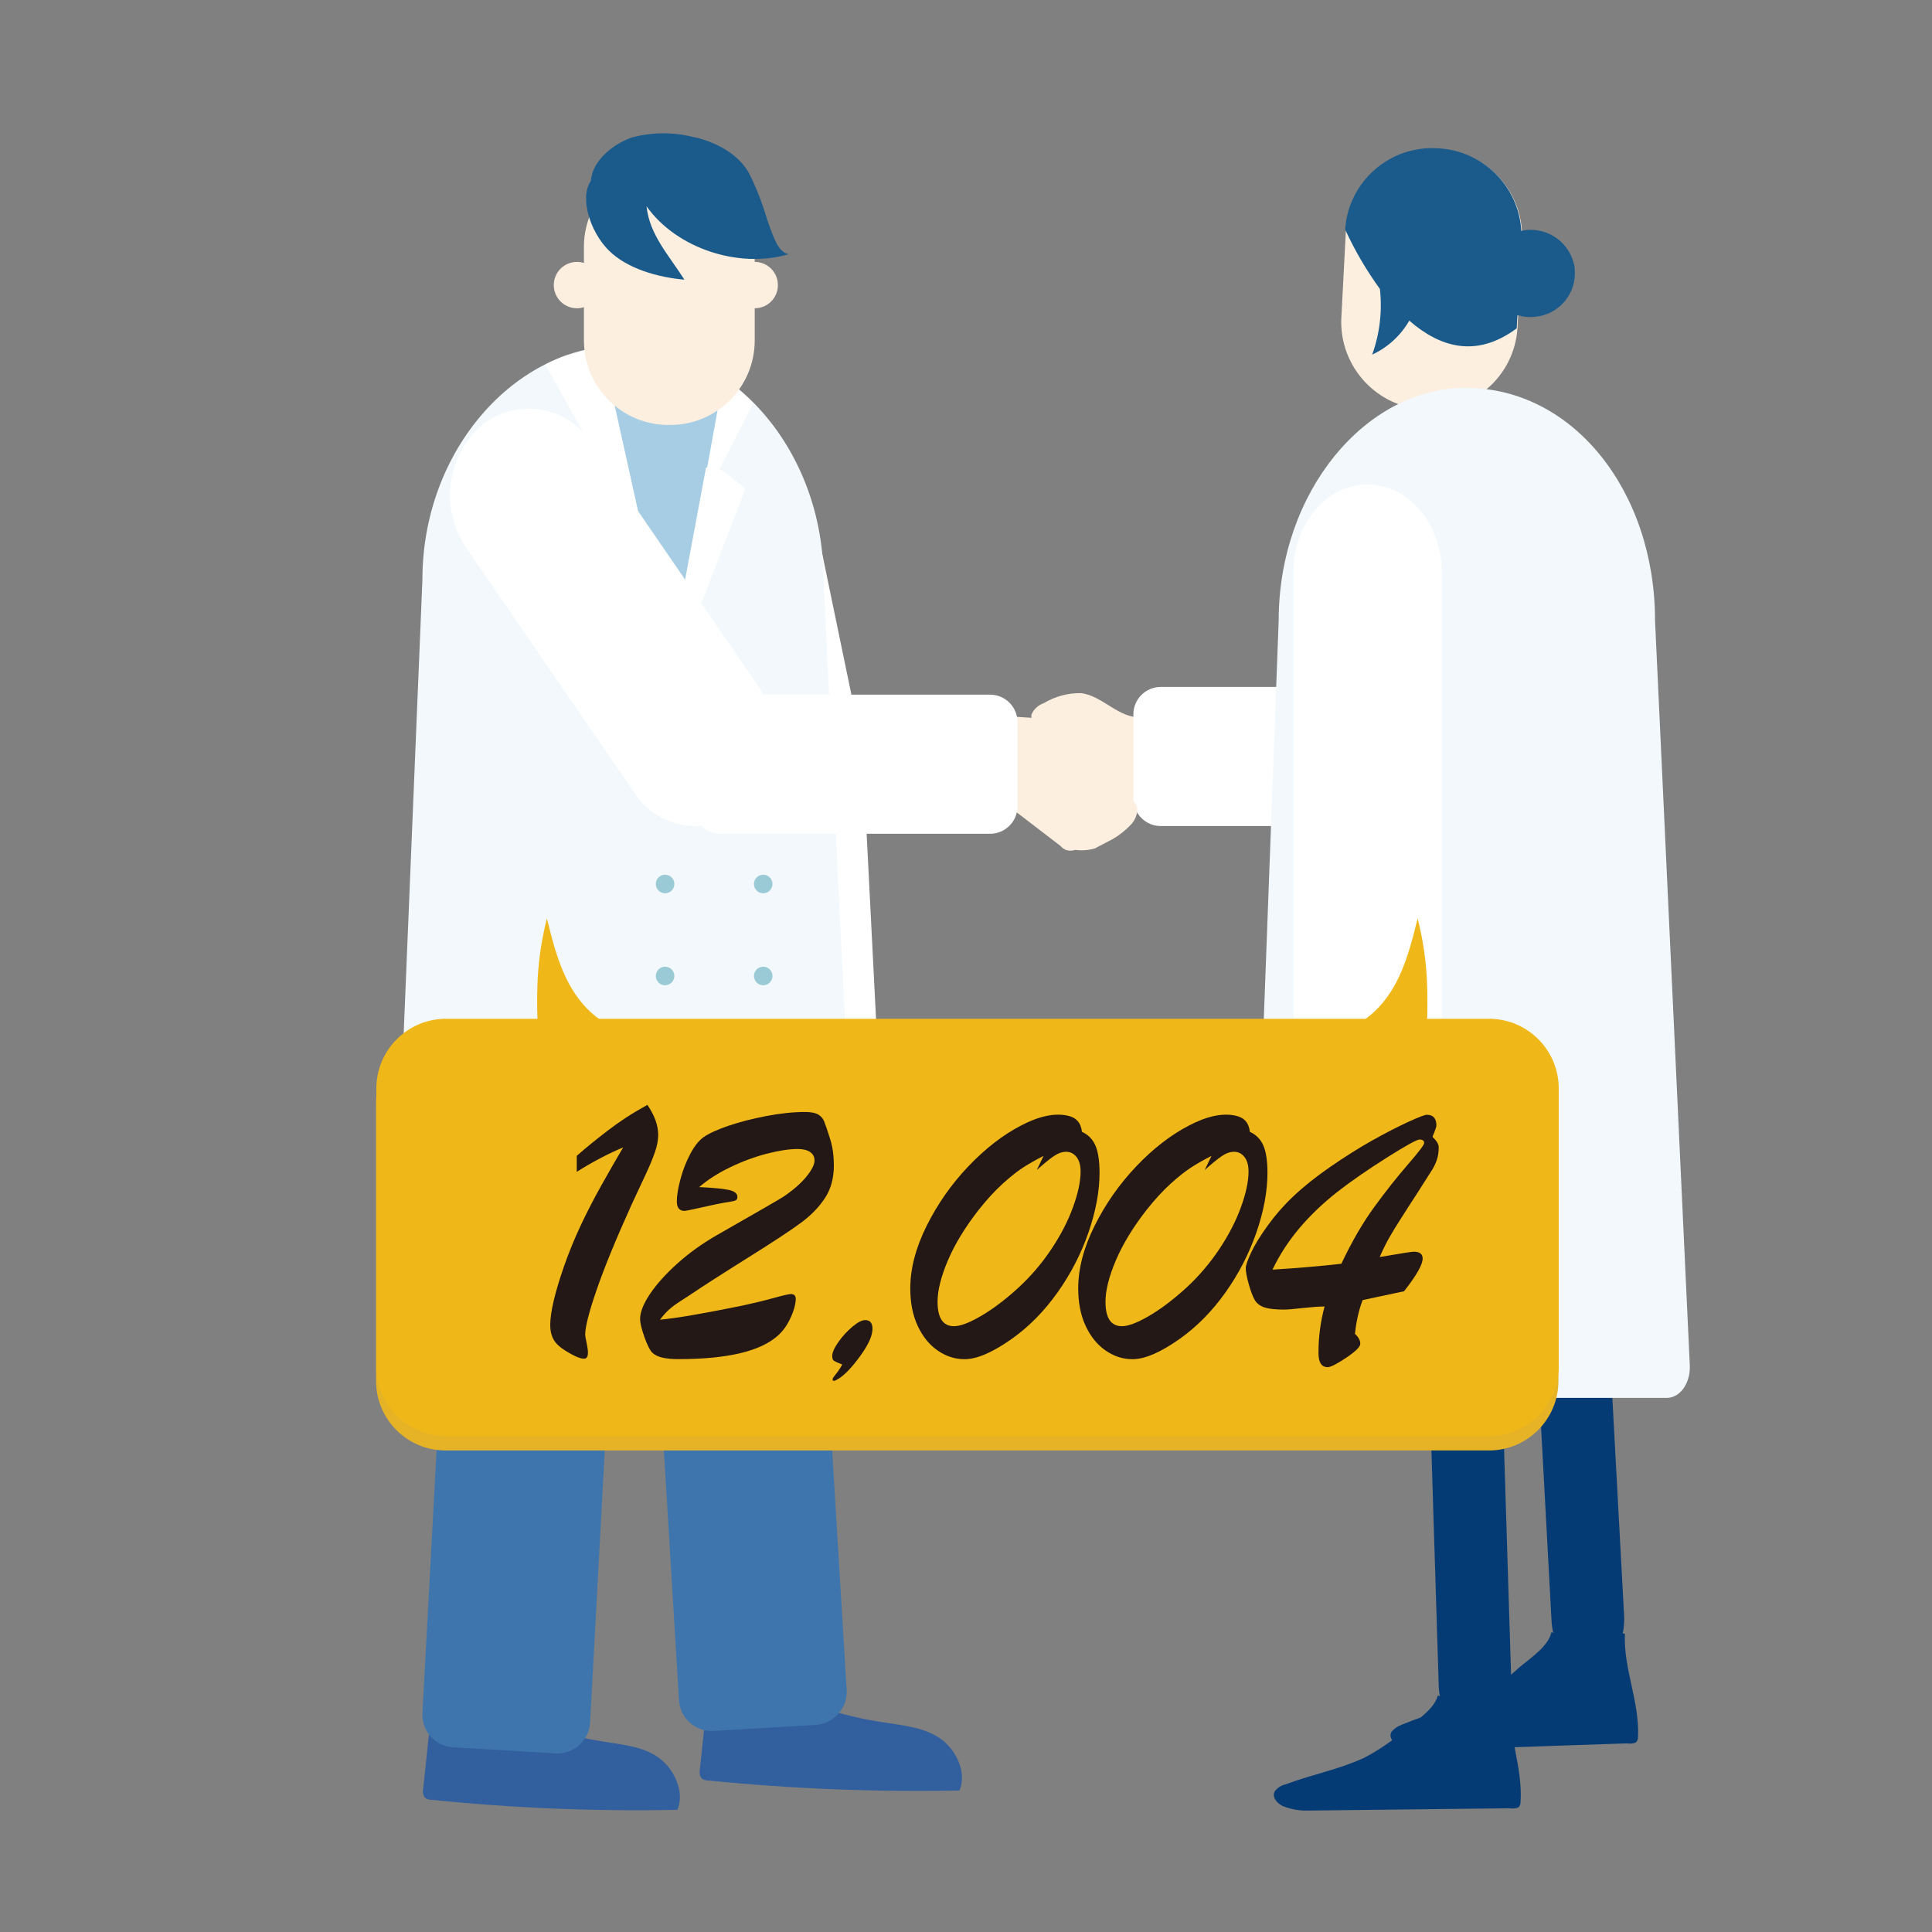 <?xml version="1.0" encoding="UTF-8"?>
<svg id="EN" xmlns="http://www.w3.org/2000/svg" viewBox="0 0 250 250">
  <rect x="0" y="0" width="250" height="250" fill="#808080" stroke="none"/>
  <defs>
    <style>
      .cls-1 {
        fill: #053b74;
      }

      .cls-2 {
        fill: #a6cde4;
      }

      .cls-3 {
        fill: #325f9d;
      }

      .cls-4 {
        fill: #fff;
      }

      .cls-5 {
        fill: #efb818;
      }

      .cls-6 {
        fill: #e6b326;
      }

      .cls-7 {
        fill: #3f75ad;
      }

      .cls-8 {
        fill: #231815;
      }

      .cls-9 {
        fill: #9acad5;
      }

      .cls-10 {
        fill: #fcefe0;
      }

      .cls-11 {
        fill: #1a5b8c;
      }

      .cls-12 {
        fill: #f2f8fb;
      }

      .cls-13 {
        fill: #eff2f4;
      }
    </style>
  </defs>
  <g id="_研究者交流" data-name="研究者交流">
    <path class="cls-1" d="M208.56,213.39l-5.8.3c-1,.1-1.9-1.8-2-4.1l-3.3-61.1c-.1-2.3.6-4.3,1.6-4.3l5.8-.3c1-.1,1.9,1.8,2,4.1l3.3,61.1c.1,2.3-.6,4.2-1.6,4.3Z"/>
    <path class="cls-1" d="M200.76,211.19c-.4,1.8-2.5,3.2-4.2,4.6-1.56,1.46-3.31,2.71-5.2,3.7-3.6,1.7-6.2,2.1-10,3.7-.51.18-.95.49-1.3.9-.4.7.2,1.5,1.1,1.9.97.31,1.98.48,3,.5l26.4-.9c.37.07.75.03,1.1-.1.2-.18.31-.43.3-.7.2-4.7-1.9-8.8-1.7-13.4-2.3-.3-4.2,1.3-6.4,1.1"/>
    <path class="cls-1" d="M193.86,221.79l-5.8.2c-1,0-1.9-1.8-1.9-4.2l-1.9-61.1c-.1-2.3.7-4.2,1.7-4.3l5.8-.2c1,0,1.9,1.8,1.9,4.2l1.9,61.2c0,2.3-.7,4.2-1.7,4.2Z"/>
    <path class="cls-1" d="M186.06,219.39c-.5,1.8-2.6,3.1-4.3,4.5-1.62,1.4-3.4,2.61-5.3,3.6-3.6,1.6-6.3,2-10.1,3.4-.56.13-1.05.44-1.4.9-.4.7.2,1.5,1,1.9.95.39,1.97.59,3,.6l26.4-.3c.37.07.75.03,1.1-.1.2-.18.31-.43.3-.7.3-4.6-1.7-8.8-1.4-13.5-2.2-.3-4.2,1.2-6.4.9"/>
    <path class="cls-10" d="M112.16,136.59c2.2.1,3.1,2.7,3.6,4.8.4,1.9.9,4,.3,5.9-.6,1.9-2.2,3.3-3.8,4.6-.44.39-.95.7-1.5.9-1.4.2-2.4-1.3-3-2.5-.27-.45-.41-.97-.4-1.5.2-1,1.3-1.5,1.5-2.5.08-.86-.17-1.72-.7-2.4-1.49-2.83-1.3-6.25.5-8.9l3.5,1.6Z"/>
    <path class="cls-4" d="M97.36,97.59l10.7-.5c1.92-.09,3.57,1.38,3.7,3.3l1.8,35.4c.09,1.92-1.38,3.57-3.3,3.7l-10.7.5c-1.92.09-3.57-1.38-3.7-3.3l-1.8-35.4c-.09-1.92,1.38-3.57,3.3-3.7Z"/>
    <path class="cls-4" d="M104.76,107.19h0c-4.72,1-9.36-1.99-10.4-6.7h0v-.1l-6.4-30.9c-.97-4.79,2.04-9.48,6.8-10.6h0c4.72-1,9.36,1.99,10.4,6.7h0v.1l6.4,30.9c.99,4.79-2.03,9.51-6.8,10.6Z"/>
    <path class="cls-3" d="M70.06,223.39c2.67.91,5.41,1.58,8.2,2,2.4.4,4.9.6,6.9,2,2,1.4,3.5,4.4,2.5,6.8-10.65.22-21.3-.22-31.9-1.3-.3,0-.58-.1-.8-.3-.22-.32-.29-.72-.2-1.1l.8-7.6,14.5-.5Z"/>
    <path class="cls-3" d="M106.06,220.89c2.73.92,5.54,1.59,8.4,2,2.4.4,5,.6,7.1,2,2.1,1.4,3.6,4.4,2.6,6.8-10.88.22-21.77-.22-32.6-1.3-.3,0-.58-.1-.8-.3-.22-.32-.29-.72-.2-1.1l.8-7.6,14.7-.5Z"/>
    <path class="cls-7" d="M92.26,223.99l13.4-.8c2.3-.21,4.02-2.2,3.9-4.5l-3.7-61.1c-.12-2.31-2.09-4.1-4.4-4h0l-13.4.8c-2.3.21-4.02,2.2-3.9,4.5l3.7,61.1c.12,2.31,2.09,4.1,4.4,4Z"/>
    <path class="cls-7" d="M58.56,226.09l13.4.8c2.31.1,4.28-1.69,4.4-4h0l3.3-61.2c.11-2.28-1.62-4.23-3.9-4.4l-13.4-.8c-2.31-.1-4.28,1.69-4.4,4l-3.3,61.2c-.11,2.28,1.62,4.23,3.9,4.4Z"/>
    <path class="cls-12" d="M53.86,175.89c-1.9-.12-3.33-1.76-3.21-3.65,0-.05,0-.1.01-.15v-.2l4-96.9c0-16.7,12-30.3,26-30.3h0c14,0,25.9,13.6,25.9,30.3l4.7,96.8c.25,1.96-1.13,3.75-3.08,4,0,0-.01,0-.02,0h-54.3v.1Z"/>
    <polygon class="cls-13" points="77.86 60.19 73.36 61.79 89.46 96.39 80.86 58.69 77.86 60.19"/>
    <path class="cls-2" d="M77.86,44.89c0,.8,9.1,40.8,9.1,40.8l7-38.8-16.1-2Z"/>
    <path class="cls-4" d="M70.56,47.19l12.9,23-5.6-25.3c-1.5.3-3,.7-4.6,1.1-.94.32-1.84.72-2.7,1.2Z"/>
    <polygon class="cls-4" points="93.26 51.09 90.66 65.49 97.46 52.19 95.36 50.19 93.06 48.49 93.26 51.09"/>
    <polygon class="cls-4" points="93.36 60.79 96.46 63.19 86.66 88.79 86.66 85.69 91.36 60.49 93.36 60.79"/>
    <path class="cls-10" d="M86.46,20.89h.3c6.01.02,10.88,4.89,10.9,10.9v12.3c-.02,6.01-4.89,10.88-10.9,10.9h-.3c-6.01-.02-10.88-4.89-10.9-10.9v-12.3c.09-5.98,4.92-10.81,10.9-10.9Z"/>
    <path class="cls-10" d="M77.66,36.89c0,1.66-1.34,3-3,3h0c-1.66,0-3-1.34-3-3h0c0-1.66,1.34-3,3-3h0c1.66,0,3,1.34,3,3Z"/>
    <path class="cls-10" d="M100.66,36.89c0,1.66-1.34,3-3,3h0c-1.66,0-3-1.34-3-3h0c0-1.66,1.34-3,3-3h0c1.66,0,3,1.34,3,3Z"/>
    <circle class="cls-9" cx="98.76" cy="102.59" r="1.2"/>
    <circle class="cls-9" cx="86.06" cy="102.59" r="1.2"/>
    <circle class="cls-9" cx="98.76" cy="114.39" r="1.2"/>
    <circle class="cls-9" cx="86.06" cy="114.39" r="1.2"/>
    <circle class="cls-9" cx="98.76" cy="126.29" r="1.2"/>
    <circle class="cls-9" cx="86.06" cy="126.29" r="1.2"/>
    <path class="cls-10" d="M128.56,92.79c3-.3,5.1.4,8.1,0,.21.23.49.37.8.4.55.11,1.09.27,1.6.5.66.21,1.27.55,1.8,1,.49.5.89,1.07,1.2,1.7.29.63.42,1.31.4,2-.09.73-.3,1.43-.6,2.1-.45.99-1.1,1.87-1.9,2.6-.8.71-1.83,1.1-2.9,1.1-1.6,0-3-1.2-4.4-1.7-1.2-.5-2.6-.6-3.9-1-.15-.03-.29-.09-.4-.2-.1-.1-1.1,0-1.1-.2-.27-1.85-.33-3.73-.2-5.6l1.5-2.7Z"/>
    <path class="cls-10" d="M147.76,92.79c-2.9.3-5.1-2.8-7.9-3.1-1.69-.02-3.35.43-4.8,1.3-.72.25-1.31.79-1.6,1.5-.1,1,.8,1.7,1.7,2s2,.6,2.4,1.5c.3.8.1,1.7-.5,2.3-.61.59-1.37,1-2.2,1.2-2.08.59-4.24.9-6.4.9-.28-.04-.57.03-.8.2-.7.5,0,1.5.6,2l9,6.9c.56.69,1.58.79,2.27.23.01,0,.02-.02.03-.03l.1-.1,6.1-4.2c.5-.28.94-.65,1.3-1.1,1.1-1.3.9-3.2.6-4.9l.1-6.6Z"/>
    <path class="cls-4" d="M150.16,88.89h35c1.92.02,3.48,1.58,3.5,3.5v11c-.02,1.92-1.58,3.48-3.5,3.5h-35c-1.92-.02-3.48-1.58-3.5-3.5v-11c.02-1.92,1.58-3.48,3.5-3.5Z"/>
    <path class="cls-10" d="M141.66,109.79c-.98.28-2.01.32-3,.1-.27,0-.52-.1-.7-.3-.2-.17-.28-.45-.2-.7.1-.1.2-.3.4-.3,2.5-1.5,4.5-3.8,7.1-4.9.29-.11.59-.18.9-.2.67.16,1.11.82,1,1.5-.09.68-.41,1.32-.9,1.8-.68.71-1.45,1.31-2.3,1.8l-2.3,1.2Z"/>
    <path class="cls-10" d="M137.76,96.39c.96.87,1.74,1.93,2.3,3.1.11.22.18.46.2.7.03.27-.14.53-.4.6-.33.12-.7.08-1-.1l-2.9-1.4c-.2-.1-.5-.3-.5-.5s.3-.4.4-.7l1.9-1.7Z"/>
    <path class="cls-11" d="M76.46,23.39c-1.5,2.2-.1,6.6,2.3,9,2.4,2.4,6.4,3.5,9.8,3.8-2.1-3.3-4.5-5.8-4.9-9.5,3.9,5.5,12,8.1,18.4,6.2-1.2-.2-1.8-1.6-2.8-4.5-.57-1.96-1.3-3.87-2.2-5.7-1.3-2.7-4.5-4.4-7.5-5-2.57-.62-5.25-.58-7.8.1-2.3.8-5.1,2.9-5.3,5.6Z"/>
    <path class="cls-10" d="M184.36,52.99h0c-6.19-.29-11-5.5-10.8-11.7l.6-11.5c.42-6.21,5.79-10.91,12-10.5h0c6.19.29,11,5.5,10.8,11.7l-.6,11.5c-.42,6.21-5.79,10.91-12,10.5Z"/>
    <path class="cls-11" d="M197.26,29.79l-.4.1c-.33-5.8-4.99-10.42-10.8-10.7h0c-6.21-.41-11.58,4.29-12,10.5,1.24,2.71,2.75,5.29,4.5,7.7.32,2.87-.02,5.78-1,8.5,2.02-.94,3.69-2.47,4.8-4.4,3.8,3.3,8.5,5,13.9,1l.1-1.7c.75.22,1.53.29,2.3.2,3.11-.29,5.39-3.04,5.11-6.15,0-.02,0-.04,0-.05v-.1c-.45-3.14-3.35-5.33-6.5-4.9Z"/>
    <path class="cls-12" d="M164.86,180.89c-1.8,0-3.1-2-3-4.2l3.6-96.4c0-16.6,11.2-30.1,24.2-30.1h0c14,0,24.5,13.5,24.5,30.1l4.5,96.4c.1,2.2-1.2,4.2-3,4.2h-50.8Z"/>
    <path class="cls-10" d="M176.26,142.79c-3.3.2-4.8,4.1-5.6,7.3-.7,3-1.4,6.1-.4,9,1,2.9,3.4,5,5.7,7,.68.65,1.5,1.13,2.4,1.4,2.1.3,3.6-2,4.5-3.9.4-.7.6-1.49.6-2.3-.2-1.5-2-2.3-2.3-3.8-.3-1.3.5-2.5,1.1-3.7,2.29-4.35,2.02-9.6-.7-13.7l-5.3,2.7Z"/>
    <path class="cls-4" d="M167.36,148.09v-74.1c0-6.2,4.3-11.3,9.6-11.3h0c5.3,0,9.6,5.1,9.6,11.3v74.1c-.1,6.2-19.2,6.2-19.2,0Z"/>
    <path class="cls-4" d="M96.16,104.69h0c-4.06,3.37-10.08,2.82-13.45-1.24-.02-.02-.03-.04-.05-.06-.26-.32-.49-.65-.7-1l-21.7-31.6c-3.33-5-2.48-11.69,2-15.7h0c4.12-3.39,10.2-2.81,13.6,1.3.2.3.5.7.7,1l21.7,31.6c3.29,5.03,2.4,11.71-2.1,15.7Z"/>
    <path class="cls-4" d="M93.16,89.89h35c1.92.02,3.48,1.58,3.5,3.5v11c-.02,1.92-1.58,3.48-3.5,3.5h-35c-1.92-.02-3.48-1.58-3.5-3.5v-11c.02-1.92,1.58-3.48,3.5-3.5Z"/>
    <path class="cls-6" d="M57.66,133.69h135c4.97,0,9,4.03,9,9v36c0,4.97-4.03,9-9,9H57.66c-4.97,0-9-4.03-9-9v-36c0-4.97,4.03-9,9-9Z"/>
    <path class="cls-6" d="M80.76,135.19c-3.04-.82-5.58-2.89-7-5.7-1.38-2.79-2.39-5.75-3-8.8-1.31,5.09-1.59,10.4-.8,15.6l10.8-1.1Z"/>
    <path class="cls-6" d="M173.36,135.19c3.04-.82,5.58-2.89,7-5.7,1.39-2.8,2.43-5.75,3.1-8.8,1.31,5.09,1.59,10.4.8,15.6l-10.9-1.1Z"/>
    <path class="cls-5" d="M173.42,133.35c3-.67,5.42-3,6.96-5.7,1.54-2.7,2.31-5.76,3.06-8.79,1.31,5.08,1.59,10.43.84,15.63l-10.86-1.15Z"/>
    <g>
      <path class="cls-5" d="M57.72,131.83h134.96c4.98,0,9.02,4.04,9.02,9.02v35.96c0,4.98-4.04,9.02-9.02,9.02H57.72c-4.98,0-9.02-4.04-9.02-9.02v-35.96c0-4.98,4.04-9.02,9.02-9.02Z"/>
      <path class="cls-5" d="M80.79,133.35c-3-.67-5.42-3-6.96-5.7-1.54-2.7-2.31-5.76-3.06-8.79-1.31,5.08-1.59,10.43-.84,15.63l10.86-1.15Z"/>
      <g>
        <path class="cls-8" d="M74.63,151.65v-2.08c.61-.54,1.23-1.07,1.85-1.57s1.32-1.06,2.09-1.65c.77-.59,1.57-1.16,2.39-1.7.82-.54,1.76-1.1,2.81-1.68.93,1.35,1.4,2.65,1.4,3.88,0,.68-.14,1.43-.43,2.26-.29.83-.68,1.78-1.18,2.84s-1.12,2.4-1.87,4.01c-2,4.42-3.49,8.06-4.48,10.93s-1.49,4.82-1.49,5.85c0,.08.06.42.18.99.12.58.18,1.01.18,1.29,0,.49-.14.75-.42.79-.28.03-.67-.07-1.18-.3-1.3-.64-2.17-1.25-2.62-1.83-.44-.58-.66-1.32-.66-2.23,0-1.64.6-4.19,1.8-7.64.61-1.74,1.32-3.48,2.13-5.21s1.71-3.47,2.7-5.24c.99-1.77,1.93-3.4,2.81-4.89-1.91.8-3.92,1.85-6.02,3.17Z"/>
        <path class="cls-8" d="M90.47,153.61c1.78.08,3.05.2,3.81.36s1.14.46,1.14.91c0,.2-.06.34-.19.42s-.33.14-.62.18c-.29.04-.63.1-1.02.17-.58.1-1.52.3-2.84.6-1.32.3-2.05.44-2.18.44-.66,0-.99-.41-.99-1.24,0-.74.16-1.7.47-2.87s.74-2.26,1.27-3.26c.53-1.01,1.1-1.72,1.69-2.15.69-.49,1.77-.99,3.24-1.49,1.46-.5,3.11-.92,4.93-1.27,1.82-.35,3.48-.52,4.99-.52.76,0,1.32.11,1.69.32.36.21.62.5.77.86.15.36.41,1.1.76,2.22.34,1.03.51,2.21.51,3.53,0,1.61-.37,3-1.12,4.16s-1.78,2.24-3.1,3.22c-1.32.98-3.63,2.5-6.92,4.56s-5.85,3.7-7.68,4.94c-.17.12-.52.34-1.04.67s-.99.67-1.4,1.03-.82.81-1.24,1.37c2.27-.22,5.86-.84,10.77-1.85,1.34-.29,2.64-.6,3.9-.95,1.26-.35,2.02-.52,2.27-.52.42,0,.63.21.63.63,0,.39-.09.87-.27,1.43-.18.57-.44,1.14-.77,1.73s-.74,1.09-1.19,1.51c-2.23,2.08-6.55,3.12-12.95,3.12-1.66,0-2.77-.26-3.33-.79-.34-.3-.69-.99-1.07-2.06s-.56-1.85-.56-2.36c0-.88.43-1.96,1.29-3.24.86-1.28,2.05-2.59,3.55-3.94s3.17-2.54,4.98-3.59c5.52-3.15,8.45-4.84,8.79-5.08,1.24-.85,2.21-1.7,2.91-2.56s1.05-1.56,1.05-2.08c0-.47-.19-.84-.57-1.1-.38-.26-.92-.39-1.61-.39-1.1,0-2.42.2-3.97.6-1.55.4-3.11.97-4.7,1.73-1.58.75-2.94,1.62-4.08,2.6Z"/>
        <path class="cls-8" d="M108.98,176.56c-.54-.2-.89-.36-1.05-.46s-.24-.31-.24-.63c0-.46.27-1.06.8-1.82.53-.75,1.14-1.41,1.82-1.98.68-.57,1.23-.85,1.65-.85.63,0,.94.38.94,1.14,0,.86-.51,2.01-1.54,3.44s-1.95,2.42-2.78,2.96c-.56.37-.84.42-.84.15,0-.12.05-.23.14-.34.09-.11.26-.33.51-.66s.44-.65.6-.95Z"/>
        <path class="cls-8" d="M139.99,146.45c.8.36,1.38.94,1.74,1.74.36.8.55,1.99.55,3.57,0,2.39-.48,4.96-1.43,7.72-.96,2.76-2.29,5.35-4.01,7.77-1.72,2.42-3.69,4.42-5.9,5.99-2.49,1.76-4.53,2.64-6.12,2.64-1.24,0-2.4-.37-3.48-1.12-1.08-.74-1.95-1.81-2.59-3.19-.64-1.38-.96-2.99-.96-4.84,0-2.57.71-5.28,2.12-8.11,1.41-2.83,3.21-5.4,5.38-7.68s4.44-4.05,6.8-5.28c2.36-1.24,4.39-1.67,6.08-1.29,1.1.24,1.71.93,1.83,2.08ZM134.15,151.42l.89-1.85c-1,.51-1.88,1.01-2.64,1.5-.76.49-1.64,1.19-2.63,2.08-.99.9-2.03,2.02-3.11,3.38-1.76,2.25-3.09,4.43-3.99,6.54s-1.35,3.9-1.35,5.37c0,2.12.71,3.17,2.13,3.17.81,0,1.98-.44,3.49-1.32,1.51-.88,3.12-2.09,4.81-3.63,1.62-1.49,3.05-3.16,4.28-5,1.23-1.84,2.17-3.66,2.82-5.46.65-1.79.98-3.33.98-4.6,0-.81-.18-1.44-.53-1.89-.36-.45-.8-.67-1.35-.67-.51,0-1.04.19-1.61.58-.57.39-1.3.99-2.2,1.8Z"/>
        <path class="cls-8" d="M161.72,146.45c.79.36,1.38.94,1.74,1.74.36.8.55,1.99.55,3.57,0,2.39-.48,4.96-1.43,7.72-.96,2.76-2.29,5.35-4.01,7.77-1.72,2.42-3.69,4.42-5.9,5.99-2.49,1.76-4.53,2.64-6.12,2.64-1.24,0-2.4-.37-3.48-1.12-1.08-.74-1.95-1.81-2.59-3.19-.64-1.38-.96-2.99-.96-4.84,0-2.57.71-5.28,2.12-8.11,1.41-2.83,3.21-5.4,5.38-7.68,2.17-2.29,4.44-4.05,6.8-5.28,2.36-1.24,4.39-1.67,6.08-1.29,1.1.24,1.71.93,1.83,2.08ZM155.88,151.42l.89-1.85c-1,.51-1.88,1.01-2.64,1.5-.76.49-1.64,1.19-2.63,2.08-.99.9-2.03,2.02-3.11,3.38-1.76,2.25-3.09,4.43-3.99,6.54-.9,2.11-1.35,3.9-1.35,5.37,0,2.12.71,3.17,2.13,3.17.81,0,1.98-.44,3.49-1.32,1.51-.88,3.12-2.09,4.81-3.63,1.62-1.49,3.05-3.16,4.28-5,1.23-1.84,2.17-3.66,2.82-5.46.65-1.79.98-3.33.98-4.6,0-.81-.18-1.44-.53-1.89-.36-.45-.8-.67-1.35-.67-.51,0-1.05.19-1.61.58-.57.39-1.3.99-2.2,1.8Z"/>
        <path class="cls-8" d="M181.68,167.09l-5.36,1.14c-.49,1.3-.82,2.76-.99,4.37.46.42.69.85.69,1.29,0,.39-.61.99-1.82,1.8-1.21.81-2.01,1.22-2.4,1.22-.8,0-1.19-.61-1.19-1.83,0-2.06.26-4.07.79-6.02-.69,0-1.63.07-2.82.2-1.19.14-2,.2-2.44.2-1.03,0-1.84-.08-2.42-.25-.58-.17-1.03-.48-1.33-.94-.29-.51-.56-1.22-.81-2.13s-.38-1.59-.38-2.03c0-.37.24-1.06.71-2.06.47-1,1.19-2.16,2.15-3.49.96-1.33,2.05-2.58,3.29-3.75,1.32-1.25,2.92-2.53,4.79-3.82,1.87-1.29,3.67-2.43,5.4-3.4,1.73-.97,3.28-1.77,4.65-2.4,1.37-.63,2.18-.94,2.44-.94.83,0,1.24.47,1.24,1.4,0,.17-.17.65-.51,1.45.54.51.81.96.81,1.37,0,.58-.08,1.1-.23,1.57-.15.47-.36.92-.62,1.33-.26.42-.56.88-.9,1.41-.73,1.15-1.27,2.01-1.64,2.56-.36.56-.86,1.32-1.47,2.29-.62.96-1.13,1.79-1.52,2.49-.4.69-.82,1.54-1.26,2.54,2.67-.46,4.15-.69,4.42-.69.76,0,1.14.3,1.14.89,0,.78-.8,2.18-2.39,4.21ZM173.58,163.51c1.34-2.83,2.74-5.25,4.21-7.27,1.47-2.02,2.92-3.86,4.35-5.51,1.43-1.65,2.15-2.59,2.15-2.83,0-.15-.06-.27-.17-.34-.11-.08-.25-.11-.42-.11-.34,0-1.73.76-4.16,2.29-2.57,1.62-4.76,3.14-6.55,4.54-1.79,1.41-3.4,2.94-4.81,4.6-1.41,1.66-2.59,3.46-3.52,5.41,3.28-.2,6.25-.46,8.91-.76Z"/>
      </g>
    </g>
  </g>
</svg>